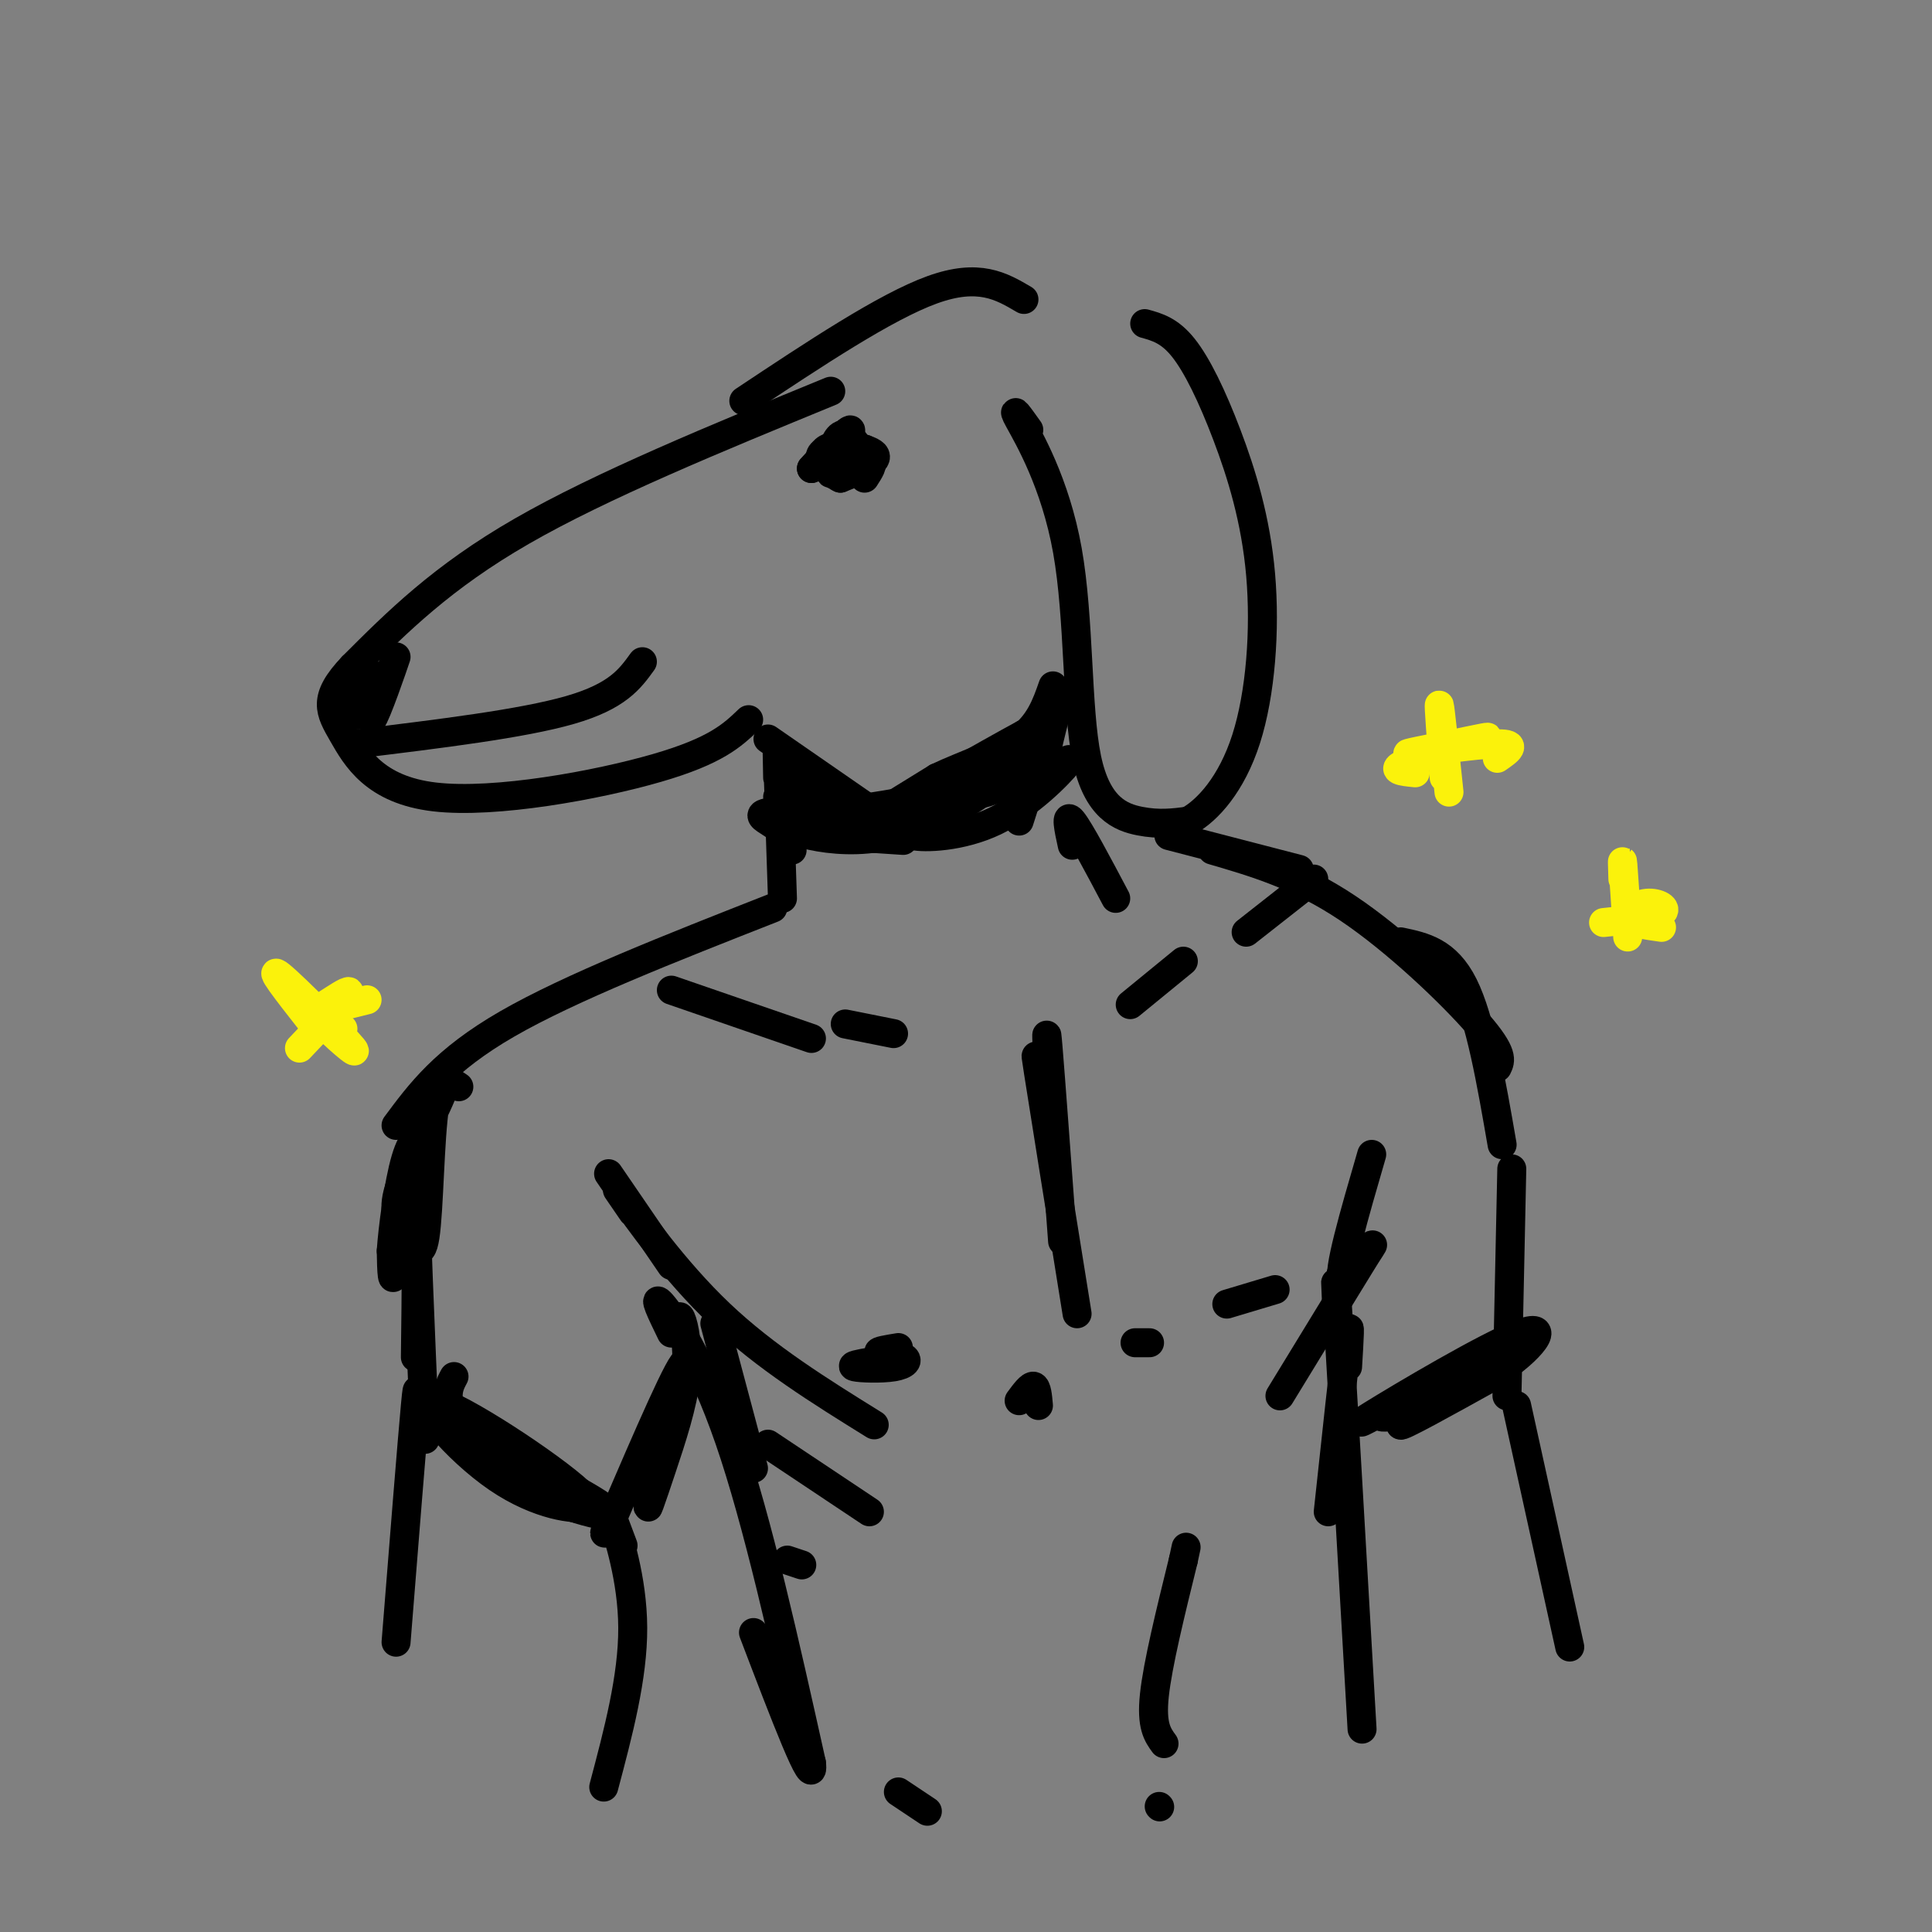 <svg viewBox='0 0 400 400' version='1.1' xmlns='http://www.w3.org/2000/svg' xmlns:xlink='http://www.w3.org/1999/xlink'><rect x="0" y="0" width="400" height="400" fill="#808080" stroke="none"/><g fill='none' stroke='rgb(0,0,0)' stroke-width='6' stroke-linecap='round' stroke-linejoin='round'><path d='M172,81c-23.750,9.750 -47.500,19.500 -64,29c-16.500,9.500 -25.750,18.750 -35,28'/><path d='M73,138c-6.346,6.651 -4.711,9.278 -2,14c2.711,4.722 6.499,11.541 19,13c12.501,1.459 33.715,-2.440 46,-6c12.285,-3.560 15.643,-6.780 19,-10'/><path d='M213,89c-1.928,-2.703 -3.856,-5.407 -2,-2c1.856,3.407 7.498,12.923 10,27c2.502,14.077 1.866,32.713 4,43c2.134,10.287 7.038,12.225 11,13c3.962,0.775 6.981,0.388 10,0'/><path d='M246,170c4.001,-2.185 9.003,-7.649 12,-17c2.997,-9.351 3.989,-22.589 3,-34c-0.989,-11.411 -3.959,-20.995 -7,-29c-3.041,-8.005 -6.155,-14.430 -9,-18c-2.845,-3.570 -5.423,-4.285 -8,-5'/><path d='M154,83c14.667,-9.750 29.333,-19.500 39,-23c9.667,-3.500 14.333,-0.750 19,2'/><path d='M159,153c0.000,0.000 26.000,18.000 26,18'/><path d='M165,162c0.000,0.000 -2.000,13.000 -2,13'/><path d='M161,165c0.000,0.000 3.000,11.000 3,11'/><path d='M161,161c-0.083,-4.083 -0.167,-8.167 0,-4c0.167,4.167 0.583,16.583 1,29'/><path d='M160,188c-21.000,8.250 -42.000,16.500 -55,24c-13.000,7.500 -18.000,14.250 -23,21'/><path d='M126,243c0.000,0.000 13.000,19.000 13,19'/><path d='M131,251c-2.356,-3.422 -4.711,-6.844 -2,-3c2.711,3.844 10.489,14.956 20,24c9.511,9.044 20.756,16.022 32,23'/><path d='M148,274c0.000,0.000 8.000,30.000 8,30'/><path d='M139,276c-2.022,-4.156 -4.044,-8.311 -2,-6c2.044,2.311 8.156,11.089 14,28c5.844,16.911 11.422,41.956 17,67'/><path d='M168,365c0.833,6.667 -5.583,-10.167 -12,-27'/><path d='M284,239c-3.622,12.444 -7.244,24.889 -6,26c1.244,1.111 7.356,-9.111 6,-7c-1.356,2.111 -10.178,16.556 -19,31'/><path d='M279,283c0.333,-5.500 0.667,-11.000 0,-6c-0.667,5.000 -2.333,20.500 -4,36'/><path d='M277,276c-0.417,-8.833 -0.833,-17.667 0,-4c0.833,13.667 2.917,49.833 5,86'/><path d='M241,361c-1.333,-1.833 -2.667,-3.667 -2,-10c0.667,-6.333 3.333,-17.167 6,-28'/><path d='M245,323c1.000,-4.667 0.500,-2.333 0,0'/><path d='M159,299c0.000,0.000 21.000,14.000 21,14'/><path d='M163,323c0.000,0.000 3.000,1.000 3,1'/><path d='M180,282c-2.067,0.368 -4.134,0.737 -3,1c1.134,0.263 5.469,0.421 8,0c2.531,-0.421 3.258,-1.421 2,-2c-1.258,-0.579 -4.502,-0.737 -5,-1c-0.498,-0.263 1.751,-0.632 4,-1'/><path d='M264,267c0.000,0.000 -10.000,3.000 -10,3'/><path d='M217,221c-0.250,-5.000 -0.500,-10.000 0,-4c0.500,6.000 1.750,23.000 3,40'/><path d='M216,227c-1.083,-6.250 -2.167,-12.500 -1,-5c1.167,7.500 4.583,28.750 8,50'/><path d='M215,291c-0.167,-1.917 -0.333,-3.833 -1,-4c-0.667,-0.167 -1.833,1.417 -3,3'/><path d='M235,278c0.000,0.000 3.000,0.000 3,0'/><path d='M95,225c-1.978,-1.360 -3.956,-2.720 -5,4c-1.044,6.720 -1.152,21.519 -2,27c-0.848,5.481 -2.434,1.644 -4,-1c-1.566,-2.644 -3.113,-4.095 -1,-10c2.113,-5.905 7.886,-16.263 9,-20c1.114,-3.737 -2.431,-0.852 -5,8c-2.569,8.852 -4.163,23.672 -5,29c-0.837,5.328 -0.919,1.164 -1,-3'/><path d='M81,259c0.289,-4.422 1.511,-13.978 3,-19c1.489,-5.022 3.244,-5.511 5,-6'/><path d='M140,276c0.195,-2.162 0.391,-4.325 1,-3c0.609,1.325 1.633,6.137 1,12c-0.633,5.863 -2.922,12.778 -5,19c-2.078,6.222 -3.944,11.752 -2,5c1.944,-6.752 7.698,-25.786 7,-27c-0.698,-1.214 -7.849,15.393 -15,32'/><path d='M127,314c-2.667,5.500 -1.833,3.250 -1,1'/><path d='M88,245c-1.000,-5.417 -2.000,-10.833 -2,-2c0.000,8.833 1.000,31.917 2,55'/><path d='M84,251c0.833,-3.500 1.667,-7.000 2,-2c0.333,5.000 0.167,18.500 0,32'/><path d='M86,297c0.333,-6.583 0.667,-13.167 0,-6c-0.667,7.167 -2.333,28.083 -4,49'/><path d='M129,320c-1.422,-3.822 -2.844,-7.644 -2,-5c0.844,2.644 3.956,11.756 4,22c0.044,10.244 -2.978,21.622 -6,33'/><path d='M222,175c-0.750,-3.417 -1.500,-6.833 0,-5c1.500,1.833 5.250,8.917 9,16'/><path d='M242,173c0.000,0.000 27.000,7.000 27,7'/><path d='M251,176c8.911,2.600 17.822,5.200 28,12c10.178,6.800 21.622,17.800 27,24c5.378,6.200 4.689,7.600 4,9'/><path d='M290,195c4.750,1.000 9.500,2.000 13,9c3.500,7.000 5.750,20.000 8,33'/><path d='M313,242c0.000,0.000 -1.000,47.000 -1,47'/><path d='M314,291c0.000,0.000 11.000,50.000 11,50'/><path d='M72,142c0.333,-2.000 0.667,-4.000 1,-3c0.333,1.000 0.667,5.000 1,9'/><path d='M74,148c1.214,-1.207 3.748,-8.726 4,-8c0.252,0.726 -1.778,9.695 -1,9c0.778,-0.695 4.365,-11.056 5,-13c0.635,-1.944 -1.683,4.528 -4,11'/><path d='M77,147c0.000,0.000 0.000,-1.000 0,-1'/><path d='M74,154c17.083,-2.083 34.167,-4.167 44,-7c9.833,-2.833 12.417,-6.417 15,-10'/><path d='M174,91c0.000,0.000 -6.000,6.000 -6,6'/><path d='M168,97c1.167,-1.369 7.083,-7.792 8,-8c0.917,-0.208 -3.167,5.798 -4,8c-0.833,2.202 1.583,0.601 4,-1'/><path d='M176,96c1.547,-1.102 3.415,-3.357 3,-3c-0.415,0.357 -3.112,3.327 -3,4c0.112,0.673 3.032,-0.951 4,-1c0.968,-0.049 -0.016,1.475 -1,3'/><path d='M172,173c0.000,0.000 15.000,1.000 15,1'/><path d='M162,172c-0.857,-0.589 -1.714,-1.179 -3,-2c-1.286,-0.821 -3.000,-1.875 3,-2c6.000,-0.125 19.714,0.679 23,1c3.286,0.321 -3.857,0.161 -11,0'/><path d='M174,169c3.715,-0.740 18.501,-2.590 26,-4c7.499,-1.410 7.711,-2.380 9,-5c1.289,-2.620 3.654,-6.892 4,-8c0.346,-1.108 -1.327,0.946 -3,3'/><path d='M210,155c-1.959,2.116 -5.355,5.905 -4,5c1.355,-0.905 7.463,-6.505 7,-6c-0.463,0.505 -7.495,7.115 -7,7c0.495,-0.115 8.518,-6.954 9,-7c0.482,-0.046 -6.577,6.701 -13,11c-6.423,4.299 -12.212,6.149 -18,8'/><path d='M184,173c-5.962,1.397 -11.866,0.890 -16,0c-4.134,-0.890 -6.498,-2.163 -5,-3c1.498,-0.837 6.856,-1.239 8,-2c1.144,-0.761 -1.928,-1.880 -5,-3'/><path d='M166,165c1.944,-0.184 9.303,0.856 10,1c0.697,0.144 -5.269,-0.608 -6,-1c-0.731,-0.392 3.773,-0.425 4,0c0.227,0.425 -3.824,1.307 -5,2c-1.176,0.693 0.521,1.198 4,1c3.479,-0.198 8.739,-1.099 14,-2'/><path d='M187,166c4.459,-0.150 8.608,0.475 15,-3c6.392,-3.475 15.029,-11.051 15,-12c-0.029,-0.949 -8.722,4.729 -11,6c-2.278,1.271 1.861,-1.864 6,-5'/><path d='M212,152c-6.800,3.622 -26.800,15.178 -32,18c-5.200,2.822 4.400,-3.089 14,-9'/><path d='M194,161c5.644,-2.689 12.756,-4.911 17,-8c4.244,-3.089 5.622,-7.044 7,-11'/><path d='M193,170c-3.137,1.232 -6.274,2.464 -4,3c2.274,0.536 9.958,0.375 17,-3c7.042,-3.375 13.440,-9.964 15,-12c1.560,-2.036 -1.720,0.482 -5,3'/><path d='M216,161c-0.333,-2.000 1.333,-8.500 3,-15'/><path d='M219,146c-0.833,1.500 -4.417,12.750 -8,24'/></g>
<g fill='none' stroke='rgb(251,242,11)' stroke-width='6' stroke-linecap='round' stroke-linejoin='round'><path d='M300,164c-0.917,-8.750 -1.833,-17.500 -2,-18c-0.167,-0.500 0.417,7.250 1,15'/><path d='M293,160c-2.728,-0.271 -5.456,-0.541 -2,-2c3.456,-1.459 13.094,-4.106 16,-5c2.906,-0.894 -0.922,-0.033 -6,1c-5.078,1.033 -11.406,2.240 -9,2c2.406,-0.240 13.544,-1.926 18,-2c4.456,-0.074 2.228,1.463 0,3'/><path d='M336,182c-0.083,-2.500 -0.167,-5.000 0,-3c0.167,2.000 0.583,8.500 1,15'/><path d='M332,191c5.250,-0.542 10.500,-1.083 12,-2c1.500,-0.917 -0.750,-2.208 -3,-2c-2.250,0.208 -4.500,1.917 -4,3c0.500,1.083 3.750,1.542 7,2'/><path d='M64,211c-4.435,-5.655 -8.869,-11.310 -6,-9c2.869,2.310 13.042,12.583 15,15c1.958,2.417 -4.298,-3.024 -6,-5c-1.702,-1.976 1.149,-0.488 4,1'/><path d='M62,217c4.452,-4.690 8.905,-9.381 10,-11c1.095,-1.619 -1.167,-0.167 -3,1c-1.833,1.167 -3.238,2.048 -2,2c1.238,-0.048 5.119,-1.024 9,-2'/></g>
<g fill='none' stroke='rgb(0,0,0)' stroke-width='6' stroke-linecap='round' stroke-linejoin='round'><path d='M139,205c0.000,0.000 29.000,10.000 29,10'/><path d='M175,212c0.000,0.000 10.000,2.000 10,2'/><path d='M234,208c0.000,0.000 11.000,-9.000 11,-9'/><path d='M258,193c0.000,0.000 14.000,-11.000 14,-11'/><path d='M93,295c15.744,7.899 31.488,15.798 33,18c1.512,2.202 -11.208,-1.292 -21,-7c-9.792,-5.708 -16.655,-13.631 -15,-14c1.655,-0.369 11.827,6.815 22,14'/><path d='M112,306c6.186,3.549 10.652,5.422 9,6c-1.652,0.578 -9.420,-0.138 -18,-6c-8.580,-5.862 -17.970,-16.870 -13,-16c4.970,0.870 24.300,13.619 30,19c5.700,5.381 -2.228,3.395 -8,1c-5.772,-2.395 -9.386,-5.197 -13,-8'/><path d='M99,302c-3.400,-3.422 -5.400,-7.978 -6,-11c-0.600,-3.022 0.200,-4.511 1,-6'/><path d='M292,289c-6.893,3.798 -13.786,7.595 -8,4c5.786,-3.595 24.250,-14.583 31,-17c6.750,-2.417 1.786,3.738 -5,8c-6.786,4.262 -15.393,6.631 -24,9'/><path d='M286,293c-1.238,1.202 7.667,-0.292 15,-4c7.333,-3.708 13.095,-9.631 11,-9c-2.095,0.631 -12.048,7.815 -22,15'/><path d='M290,295c-0.500,0.833 9.250,-4.583 19,-10'/><path d='M172,94c0.769,-2.174 1.537,-4.348 3,-4c1.463,0.348 3.619,3.217 3,5c-0.619,1.783 -4.013,2.480 -6,2c-1.987,-0.480 -2.568,-2.137 -2,-3c0.568,-0.863 2.284,-0.931 4,-1'/><path d='M174,93c2.067,0.682 5.233,2.886 5,4c-0.233,1.114 -3.867,1.137 -6,0c-2.133,-1.137 -2.767,-3.435 -1,-4c1.767,-0.565 5.935,0.604 7,2c1.065,1.396 -0.971,3.021 -3,3c-2.029,-0.021 -4.049,-1.686 -4,-3c0.049,-1.314 2.167,-2.277 4,-2c1.833,0.277 3.381,1.793 3,3c-0.381,1.207 -2.690,2.103 -5,3'/><path d='M174,99c-2.129,-0.892 -4.952,-4.620 -3,-6c1.952,-1.380 8.679,-0.410 10,1c1.321,1.410 -2.766,3.260 -5,3c-2.234,-0.260 -2.617,-2.630 -3,-5'/><path d='M240,374c0.000,0.000 0.100,0.100 0.1,0.1'/><path d='M186,371c0.000,0.000 6.000,4.000 6,4'/></g>
</svg>